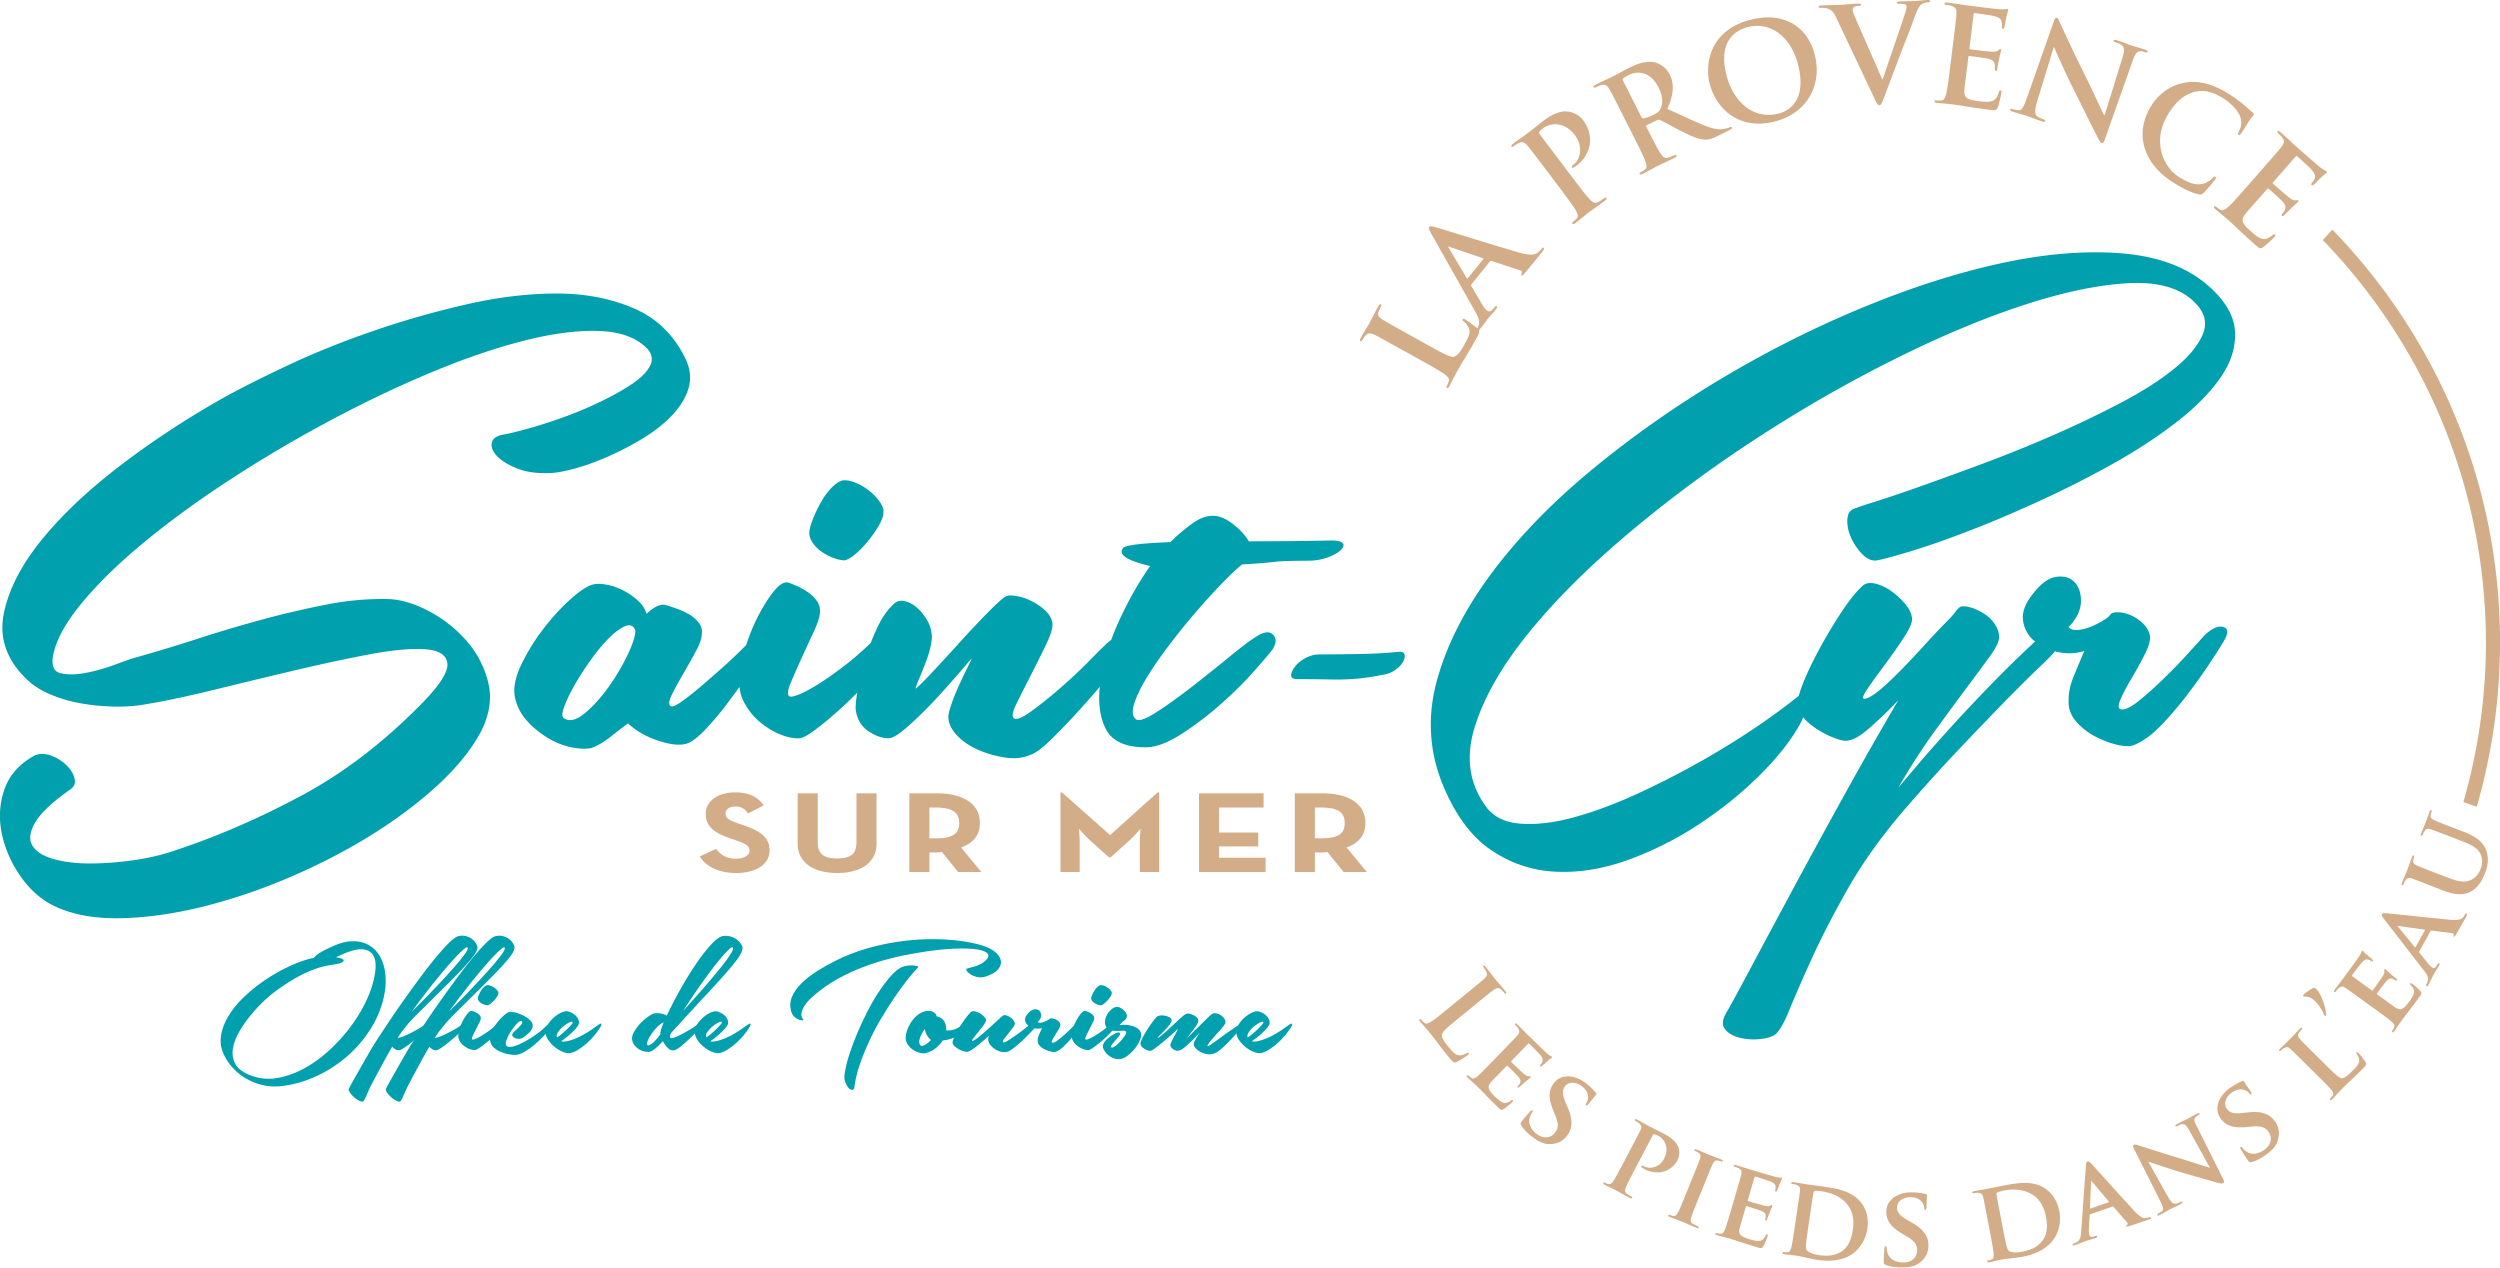 <svg xmlns="http://www.w3.org/2000/svg" xmlns:xlink="http://www.w3.org/1999/xlink" width="895" height="454" fill="none"><clipPath id="a"><path d="M0 0h895.01v453.75H0z"/></clipPath><g clip-path="url(#a)"><path fill="#00a0af" d="M196.69 169.348c1.96 0 4.82-.49 8.56-1.47 3.75-.98 7.76-2.4 12.04-4.27s8.47-4.03 12.57-6.49c4.1-2.45 7.62-5.21 10.57-8.25 2.94-3.05 4.95-6.29 6.02-9.73s.71-7.03-1.07-10.76c-4.11-8.45-10.26-14.45-18.46-17.99-8.21-3.54-17.43-5.31-27.69-5.31s-21.14 1.33-32.64 3.98-22.651 5.85-33.44 9.58c-10.79 3.74-20.78 7.77-29.96 12.09-9.19 4.33-16.63 8.06-22.34 11.2-13.02 7.28-25.37 15.33-37.05 24.18s-21.23 17.79-28.62 26.83c-7.4 9.04-11.99 17.89-13.78 26.54-1.78 8.65.8 16.42 7.76 23.3 2.32 2.36 5.22 4.27 8.7 5.75 3.48 1.47 7.13 2.56 10.97 3.24 3.83.69 7.76 1.08 11.77 1.18s7.71-.15 11.1-.74c7.13-1.18 15.51-2.95 25.14-5.31s19.22-4.67 28.76-6.93c9.54-2.25 18.5-4.17 26.88-5.75 8.38-1.57 15.02-2.16 19.93-1.77 4.9.4 7.49 2.12 7.76 5.16.27 3.05-2.9 7.92-9.5 14.6-13.38 13.56-27.42 24.33-42.14 32.29-14.71 7.96-29.65 14.5-44.81 19.61-4.99 1.77-10.26 3.04-15.78 3.83-5.53.78-10.79 1.18-15.78 1.18s-9.36-.55-13.11-1.62c-3.75-1.08-6.24-2.71-7.49-4.86-1.25-2.16-.89-4.92 1.07-8.26s6.16-7.27 12.57-11.8c1.43-.98 1.92-2.31 1.47-3.98s-1.43-3.24-2.94-4.72c-1.52-1.47-3.35-2.6-5.49-3.39-2.14-.78-4.11-.78-5.89 0-5.35 2.95-8.92 6.93-10.7 11.94-1.78 5.01-2.14 10.22-1.07 15.63s3.25 10.52 6.55 15.34c3.3 4.81 7.26 8.4 11.9 10.76 6.42 3.14 14.18 4.67 23.28 4.57 9.09-.1 18.77-1.38 29.02-3.83 10.25-2.46 20.64-5.9 31.17-10.32 10.52-4.42 20.42-9.49 29.69-15.19s17.43-11.79 24.48-18.28c7.04-6.49 12.26-12.97 15.65-19.46 3.03-6.09 3.83-11.94 2.41-17.54-1.43-5.6-4.06-10.57-7.89-14.89-3.84-4.32-8.29-7.81-13.38-10.47-5.08-2.65-9.76-4.07-14.04-4.27-7.31-.19-14.76.44-22.34 1.92-7.58 1.47-15.21 3.24-22.87 5.31-7.67 2.07-15.29 4.33-22.87 6.78-7.58 2.46-14.85 4.67-21.8 6.63-1.6.39-4.24 1.28-7.89 2.66-3.66 1.37-7.27 2.41-10.83 3.09-3.57.69-6.6.74-9.1.15s-3.39-2.75-2.68-6.49c1.07-5.5 4.55-11.79 10.43-18.87 5.89-7.08 13.38-14.35 22.47-21.82s19.3-14.89 30.63-22.26c11.32-7.37 23.05-14.3 35.18-20.79s24.17-12.24 36.12-17.25 23.1-8.85 33.44-11.5 19.44-3.83 27.29-3.54c7.84.3 13.64 2.51 17.39 6.64 1.6 1.97 1.78 4.03.54 6.19-1.25 2.17-3.44 4.28-6.56 6.34s-6.82 4.13-11.1 6.19-8.61 3.88-12.97 5.45c-4.37 1.58-8.47 2.9-12.3 3.98-3.84 1.08-6.82 1.82-8.96 2.21-2.68.4-4.19 1.38-4.55 2.95s.27 3.2 1.87 4.86c1.61 1.67 4.01 3.15 7.23 4.42 3.21 1.28 7.04 1.82 11.5 1.62zM293.93 197.36c1.34.98 2.81 1.77 4.41 2.36s2.94.88 4.01.88c1.07-.19 2.41-.98 4.01-2.36 1.61-1.37 3.12-2.95 4.55-4.72s2.68-3.58 3.75-5.45 1.6-3.39 1.6-4.57c.18-.98-.22-2.21-1.2-3.68s-2.27-2.85-3.88-4.13c-1.61-1.27-3.3-2.25-5.08-2.95-1.78-.69-3.3-.93-4.55-.74-1.25.39-2.54 1.28-3.88 2.65-1.34 1.38-2.54 3-3.61 4.87s-2.01 3.79-2.81 5.75c-.8 1.97-1.29 3.54-1.47 4.72-.18 1.38.13 2.7.94 3.98.8 1.28 1.87 2.41 3.21 3.39zM500.23 233.379c-3.57.4-7.89.64-12.97.74s-9.95.15-14.58.15c-1.96 0-3.75.44-5.35 1.33-1.61.88-2.86 1.92-3.75 3.09-.89 1.18-1.34 2.21-1.34 3.1s.71 1.33 2.14 1.33c3.03 0 7.4.05 13.11.15s11.41-.44 17.12-1.62c1.78-.19 3.39-.78 4.82-1.77 1.42-.98 2.41-2.01 2.94-3.09s.67-1.96.4-2.65-1.12-.93-2.54-.74zM796.05 224.49c-1.87-.59-4.15.4-6.82 2.95-1.25 1.38-3.21 3.54-5.89 6.49-2.67 2.95-5.53 5.9-8.56 8.85s-5.93 5.56-8.69 7.82c-2.77 2.26-4.86 3.39-6.29 3.39s-1.7-1.08-.8-3.24c.89-2.16 2.18-4.67 3.88-7.52 1.69-2.85 3.3-5.75 4.82-8.7 1.51-2.95 2.18-5.21 2.01-6.78-.36-1.77-1.21-3.29-2.54-4.57-1.34-1.27-2.81-2.26-4.42-2.95-1.6-.69-3.17-1.03-4.68-1.03s-2.45.39-2.81 1.18c-.54.59-1.47 1.28-2.81 2.06a29.66 29.66 0 0 1-4.28 2.06c-1.52.59-2.99.94-4.41 1.03-1.43.1-2.5-.25-3.21-1.03 2.85-2.95 4.32-5.94 4.42-8.99.09-3.05-.67-5.41-2.28-7.08-1.6-1.67-3.79-2.31-6.55-1.92-2.77.4-5.58 2.46-8.43 6.19-2.67 3.35-3.83 6.44-3.48 9.29.36 2.85 1.61 5.26 3.75 7.23.18.16.42.26.61.42-4.35 4.02-8.93 8.43-13.85 13.44-5.8 5.89-11.23 11.65-16.32 17.25-5.08 5.6-9.36 10.47-12.84 14.6s-5.48 6.48-6.02 7.08c4.46-7.67 8.87-14.5 13.24-20.49s8.2-11.21 11.51-15.63c3.3-4.42 6.02-8.11 8.16-11.06s3.21-5.21 3.21-6.78c0-1.37-.45-2.8-1.34-4.27-.89-1.48-2.05-2.7-3.48-3.68s-2.94-1.77-4.55-2.36-3.03-.78-4.28-.59c-.53.2-1.2.84-2.01 1.92-.8 1.08-1.92 2.31-3.34 3.69-2.32 2.36-4.82 5.02-7.49 7.96-2.68 2.95-5.31 5.75-7.89 8.41-2.59 2.65-4.99 4.97-7.22 6.93-2.23 1.97-4.06 3.24-5.49 3.83-1.96.79-2.14-.04-.53-2.51 1.6-2.46 3.7-5.4 6.29-8.85 2.58-3.44 5.04-6.93 7.35-10.47 2.32-3.54 3.21-5.99 2.68-7.37-.18-1.37-1.03-2.95-2.54-4.72-1.52-1.77-3.21-3.29-5.08-4.57s-3.75-2.11-5.62-2.51c-1.87-.39-3.34-.1-4.41.89-2.32 2.16-4.86 5.36-7.63 9.58-2.77 4.23-5.35 8.55-7.75 12.97-2.41 4.43-4.37 8.55-5.89 12.38-.67 1.69-1.14 3.12-1.48 4.37-3.61 2.92-7.91 6.13-12.96 9.64-6.51 4.52-13.56 8.94-21.13 13.27-7.58 4.32-15.43 8.36-23.54 12.09-8.12 3.74-15.78 6.59-23.01 8.55-7.22 1.97-13.69 2.71-19.4 2.21-5.71-.49-9.9-2.8-12.57-6.93-5.53-8.05-6.65-17.34-3.34-27.86 3.3-10.52 9.59-21.53 18.86-33.02 9.27-11.5 20.91-23.2 34.91-35.09s28.98-23.1 44.94-33.62c15.96-10.51 32.28-20 48.96-28.45 16.67-8.45 32.32-15.13 46.95-20.05 14.62-4.91 27.51-7.71 38.66-8.4 11.14-.69 19.3 1.62 24.47 6.93 3.57 3.54 4.5 7.33 2.81 11.35-1.7 4.03-5.08 8.11-10.16 12.24s-11.46 8.21-19.13 12.24-15.78 7.92-24.34 11.65c-8.56 3.74-17.08 7.18-25.55 10.32-8.47 3.15-16.05 5.9-22.74 8.26s-12.09 4.18-16.19 5.45c-4.1 1.28-5.98 1.92-5.62 1.92-2.14.4-3.3 1.67-3.48 3.83s.22 4.38 1.2 6.63c.98 2.26 2.32 4.27 4.01 6.04s3.43 2.56 5.22 2.36c2.14-.39 6.15-1.47 12.04-3.24s12.79-4.18 20.73-7.23c7.93-3.04 16.41-6.63 25.42-10.76 9-4.13 17.75-8.55 26.21-13.27 8.47-4.72 16.14-9.73 23.01-15.04 6.86-5.31 12.17-10.71 15.92-16.22 3.75-5.5 5.39-11.05 4.95-16.66-.45-5.6-3.79-11.06-10.03-16.36-7.67-6.49-18.02-10.22-31.03-11.21-13.02-.98-27.38.25-43.07 3.68-15.7 3.44-32.19 8.75-49.49 15.92-17.3 7.18-34.15 15.68-50.56 25.5-16.41 9.84-31.7 20.6-45.88 32.29-14.18 11.7-26.04 23.88-35.58 36.56s-16.15 25.41-19.8 38.18c-3.66 12.78-3.17 25.16 1.47 37.15 4.46 11.2 10.26 19.27 17.39 24.18s14.93 7.56 23.41 7.96c8.47.39 17.16-1.03 26.08-4.28 8.92-3.24 17.39-7.52 25.41-12.83 8.03-5.31 15.25-11.15 21.67-17.54s11.24-12.53 14.45-18.43c.4-.73.68-1.46 1.05-2.2.24.29.41.6.69.87 1.52 1.47 3.17 2.75 4.95 3.83s3.57 1.97 5.35 2.66 3.21 1.03 4.28 1.03c2.14 0 4.9-1.47 8.29-4.43 3.38-2.95 6.86-6.28 10.43-10.02-6.24 10.62-12.71 21.97-19.39 34.06-6.69 12.09-12.88 23.44-18.59 34.06s-10.65 19.85-14.85 27.72c-4.19 7.86-6.91 12.87-8.16 15.04-1.78 2.75-2.23 4.87-1.34 6.34.9 1.48 2.41 2.55 4.55 3.25 2.14.68 4.46.98 6.95.88 2.5-.1 4.55-.54 6.15-1.33 1.61-.79 3.44-3.69 5.49-8.7s4.77-11.26 8.16-18.72c3.39-7.47 7.67-15.77 12.84-24.92 5.17-9.14 11.77-18.43 19.8-27.87 6.77-7.86 13.33-15.13 19.66-21.82 6.33-6.68 11.95-12.53 16.85-17.54s8.96-9.04 12.17-12.09c3.14-2.98 5.07-4.96 5.82-5.96.22.06.38.16.6.21 3.39.79 6.69.69 9.9-.29-1.43 3.34-2.72 6.44-3.88 9.28-1.16 2.85-1.74 5.56-1.74 8.11-.18 2.95.71 5.56 2.68 7.82 1.96 2.26 4.28 4.08 6.96 5.46s5.31 2.36 7.89 2.95 4.59.59 6.02 0c3.21-1.37 6.42-3.73 9.63-7.07s6.24-6.88 9.09-10.62c2.85-3.73 5.39-7.27 7.63-10.61 2.23-3.34 3.88-5.9 4.95-7.67 2.31-3.54 2.54-5.6.67-6.19z"/><path fill="#00a0af" d="M448.69 228.618c-1.61.98-4.51 3.19-8.69 6.63-4.19 3.44-8.56 6.93-13.11 10.47s-8.79 6.59-12.71 9.14c-3.93 2.56-6.42 3.44-7.5 2.65-1.25-.98-1.47-2.8-.67-5.46.8-2.65 2.27-5.75 4.42-9.29 2.14-3.54 4.77-7.37 7.9-11.5 3.12-4.13 6.29-8.06 9.5-11.8 3.21-3.73 6.33-7.17 9.36-10.32 3.03-3.14 5.53-5.5 7.49-7.08 14.8-.78 8.38-1.23 24.07-1.33 9.37-.06 17.84-7.42 7.49-7.23-10.34.2-20.06.29-29.16.29-1.43-2.36-3.39-4.47-5.89-6.34s-4.82-2.8-6.96-2.8c-2.32 0-4.73.89-7.22 2.65-2.5 1.77-5.18 4.03-8.03 6.78-10.35.4-15.97 1.08-16.86 2.07-1.97 2.36 1.24 4.52 9.63 6.49-4.28 6.09-8.12 12.93-11.51 20.49-.91 2.02-1.71 4.01-2.43 5.96-.5.35-1.01.72-1.58 1.26-1.43 1.38-3.75 3.68-6.96 6.93-3.21 3.24-6.65 6.44-10.3 9.58-3.66 3.15-7 5.8-10.03 7.96-3.03 2.17-5 2.95-5.89 2.36s-.58-2.41.94-5.46c1.51-3.04 3.25-6.48 5.22-10.32 1.96-3.83 3.79-7.52 5.48-11.06s2.36-6.09 2.01-7.67c-.36-1.57-1.25-2.99-2.67-4.28a21.423 21.423 0 0 0-4.82-3.24c-1.79-.89-3.57-1.47-5.35-1.77s-3.03-.25-3.75.14c-.89.4-2.9 2.17-6.02 5.31a329.17 329.17 0 0 0-10.03 10.62c-3.57 3.94-6.95 7.62-10.16 11.06s-5.26 5.46-6.15 6.05c.18-.78.62-2.02 1.34-3.69.71-1.67 1.47-3.54 2.27-5.6s1.43-4.13 1.87-6.19c.44-2.07.49-3.78.13-5.16-.18-1.37-.8-2.9-1.87-4.57s-2.28-3.05-3.61-4.13c-1.34-1.08-2.77-1.77-4.28-2.06-1.52-.3-2.81.15-3.88 1.33-2.14 1.97-4.06 4.77-5.75 8.4-.81 1.74-1.55 3.5-2.24 5.28-2.96 2.86-5.96 5.49-9 7.84-3.3 2.56-6.33 4.72-9.1 6.48-2.77 1.77-5.18 3.1-7.22 3.98-2.05.88-3.34 1.13-3.88.74-.71-.59-.54-2.16.54-4.72 1.07-2.55 2.31-5.4 3.75-8.55 1.43-3.14 2.85-6.24 4.28-9.29 1.43-3.04 2.23-5.35 2.41-6.93.18-1.57-.09-2.95-.8-4.13s-1.65-2.21-2.81-3.09c-1.16-.89-2.45-1.67-3.88-2.36s-2.77-1.23-4.01-1.62c-1.43-.19-3.03.79-4.81 2.95-1.78 2.17-3.57 4.92-5.35 8.26-1.78 3.35-3.34 7.03-4.68 11.06-.02.05-.02.09-.04.14-2.55 2.57-5.11 5.05-7.71 7.38-3.3 2.95-6.29 5.56-8.96 7.82s-4.95 4.03-6.82 5.31-3.08 1.72-3.61 1.33c-.72-.59-.54-1.96.53-4.13 1.07-2.16 2.41-4.62 4.01-7.37s3.12-5.45 4.55-8.11c1.43-2.65 2.14-4.76 2.14-6.34.18-1.37-.18-2.65-1.07-3.83s-2.01-2.16-3.34-2.95c-1.34-.78-2.81-1.48-4.41-2.07-1.61-.59-3.12-1.08-4.55-1.47-1.78-.19-3.92.88-6.42 3.24-.54-1.77-1.56-3.34-3.08-4.72a25.06 25.06 0 0 0-5.08-3.54c-1.87-.98-3.75-1.67-5.62-2.06s-3.43-.49-4.68-.29c-1.97.2-4.68 1.82-8.16 4.86-3.48 3.05-6.82 6.63-10.03 10.76s-5.93 8.51-8.16 13.12c-2.23 4.62-2.99 8.6-2.27 11.94.71 3.15 2.14 5.9 4.28 8.26s4.59 4.38 7.36 6.05c2.76 1.67 5.57 2.8 8.43 3.39 2.85.59 5.26.69 7.22.3 2.14-.78 4.28-2.01 6.42-3.68s4.37-3.39 6.69-5.16c3.03 2.76 6.64 4.82 10.84 6.19 4.19 1.38 7.44 1.77 9.76 1.18 1.78-.39 4.01-1.96 6.69-4.72 2.68-2.75 5.35-5.9 8.03-9.44 1.59-2.1 3.08-4.15 4.61-6.22.24 1.95.77 3.79 1.67 5.49 1.51 2.85 3.48 5.26 5.89 7.23s4.9 3.44 7.49 4.42c2.59.99 4.86 1.38 6.82 1.18 1.43-.39 3.48-1.62 6.15-3.68s5.57-4.52 8.69-7.37c1.84-1.68 3.65-3.45 5.46-5.26-.49 2.92-.67 5.06-.52 6.3.54 3.34 2.05 5.85 4.55 7.52s4.9 2.51 7.22 2.51c1.43 0 3.79-1.47 7.09-4.42s6.6-6.19 9.9-9.73 7.53-8.35 12.71-14.45c0 .2-.49 1.28-1.47 3.24-.98 1.97-2.01 4.13-3.08 6.49s-2.01 4.72-2.81 7.07c-.8 2.36-1.12 3.94-.94 4.72.18 2.16 1.29 4.27 3.34 6.34 2.05 2.06 4.59 3.74 7.62 5.02s6.19 2.16 9.5 2.65c3.3.49 6.29.15 8.96-1.03 1.78-.59 4.28-2.45 7.49-5.6 3.21-3.14 6.55-6.64 10.03-10.47 2.61-2.87 4.98-5.6 7.24-8.25-.6 5.92.07 10.95 2.13 15.03 2.23 4.42 7 6.63 14.31 6.63 3.57 0 7.81-1.57 12.72-4.72 4.9-3.14 9.63-6.73 14.18-10.76 4.55-4.02 8.51-7.96 11.91-11.8 3.38-3.83 5.52-6.34 6.42-7.52 1.6-2.36 1.69-4.23.27-5.6-1.43-1.37-3.75-.88-6.96 1.47zm-224.05 5.9c-1.87 3.94-4.15 7.77-6.82 11.5-2.68 3.74-5.48 6.83-8.43 9.29-2.94 2.46-5.4 3.09-7.35 1.92-.9-.39-.94-1.72-.13-3.98.8-2.26 2.01-4.81 3.61-7.67 1.6-2.84 3.52-5.84 5.75-8.99 2.23-3.14 4.41-5.79 6.55-7.96 2.14-2.16 4.1-3.64 5.89-4.42 1.78-.78 3.03-.29 3.75 1.48 0 1.97-.94 4.92-2.81 8.84z"/><g fill="#d2ad88"><path d="m265.96 295.36-1.8-.62c-3.08-1.07-4.42-1.78-4.42-3.52 0-1.41 1.34-2.49 3.44-2.49s3.39.7 4.62 2.49l5.6-2.9c-2.36-3.36-5.65-4.64-10.22-4.64-6.42 0-10.53 3.31-10.53 7.66 0 4.72 3.44 6.96 8.63 8.74l1.8.62c3.29 1.16 5.24 1.87 5.24 3.85 0 1.66-1.9 2.86-4.88 2.86-3.54 0-5.54-1.49-7.09-3.52l-5.85 2.73c2.11 3.36 6.42 5.92 13.09 5.92s11.91-2.86 11.91-8.07c0-4.85-3.44-7-9.55-9.11zM306.61 301.652c0 4.1-2.16 5.67-6.88 5.67s-6.98-1.57-6.98-5.67v-17.64h-7.19v17.97c0 7.12 6.11 10.56 14.17 10.56s14.07-3.44 14.07-10.56v-17.97h-7.19zM350.8 294.652c0-6.87-5.85-10.64-15.61-10.64h-9.65v28.16h7.19v-7h2.46c.67 0 1.39-.04 2.05-.12l5.75 7.12h8.32l-7.24-8.78c4.31-1.57 6.73-4.35 6.73-8.74zm-15.82 5.47h-2.26v-11.02h2.26c5.75 0 8.42 1.57 8.42 5.55s-2.57 5.47-8.42 5.47zM397.42 298.959l-17.2-15.24h-.57v28.45h6.88v-10.56c0-1.91-.26-4.93-.26-4.93s2.11 2.48 3.75 3.97l6.94 6.25h.67l6.93-6.25c1.65-1.49 3.75-3.97 3.75-3.97s-.26 3.02-.26 4.93v10.56h6.94v-28.45h-.62zM436.44 303.022h14.02v-4.97h-14.02v-8.95h15.92v-5.09h-23.11v28.16h23.83v-5.1h-16.64zM488.81 294.652c0-6.87-5.85-10.64-15.61-10.64h-9.66v28.16h7.19v-7h2.47c.67 0 1.38-.04 2.05-.12l5.75 7.12h8.32l-7.24-8.78c4.32-1.57 6.73-4.35 6.73-8.74zm-15.82 5.47h-2.26v-11.02h2.26c5.75 0 8.42 1.57 8.42 5.55s-2.57 5.47-8.42 5.47zM517.08 133.941c1.12.83 1.92 1.56 1.62 2.48-.12.42-.32.97-.67 1.59-.28.5-.24.74-.04.85.3.17.58-.06.88-.6.46-.83.98-1.97 1.52-2.93.51-1.03 1.03-1.95 1.28-2.4.95-1.71 1.83-3.19 2.96-5.03 1.09-1.85 2.37-3.97 4.04-6.99.85-1.52 1.03-2.13.8-2.62 1.37-1.74 2.63-3.48 2.92-3.84.93-1.16 2.33-2.67 3.28-3.85.33-.41.43-.7.14-.94-.22-.18-.39-.13-.75.32l-.45.56c-.92 1.15-1.67 1.1-2.34.56-.45-.37-1.2-1.26-1.82-2.38l-3.71-6.28c-.16-.26-.18-.39-.02-.58l6.67-8.29c.15-.18.31-.24.56-.16l10.27 3.37c.6.17.73.7.59 1.02-.26.4-.3.61-.08.79.26.21.62-.24 1.19-.88 2.47-2.91 4.65-5.63 5.73-6.97 1.11-1.37 1.3-1.77 1.01-2-.26-.21-.45-.05-.69.24-.36.45-.85.97-1.4 1.45-.81.63-2.21 1.28-6.69 0-7.57-2.17-27.52-8.42-30.29-9.18-1.16-.31-1.67-.36-1.94-.02-.3.37-.07.92.65 2.23l15.84 28.12c1.26 2.24 1.95 3.96.8 5.85l-.07.11c-1.1-1.03-3.88-2.93-4.33-3.18-.5-.28-.73-.36-.89-.06-.19.34.01.55.38.8.75.53 1.63 1.68 1.9 2.48.55 1.67-.32 3.33-1.55 5.54-1.81 3.25-2.71 4.18-3.73 4.54-1.23.45-4.11-1.15-9.46-4.11l-7.35-4.09c-6.35-3.52-7.51-4.17-8.81-5-1.41-.89-1.94-1.62-1.52-2.86.2-.55.52-1.24.78-1.7.28-.5.34-.8.04-.96-.29-.17-.53.08-.86.66-.91 1.62-2.48 4.74-3.03 5.74-.63 1.13-2.21 3.69-3.3 5.65-.35.63-.42.97-.13 1.14.29.16.52-.04.78-.5.3-.54.62-1.02.88-1.3 1.06-1.22 1.91-1.18 3.38-.48 1.38.66 2.55 1.31 8.9 4.83l7.35 4.08c3.83 2.13 7.14 3.97 8.77 5.15zm8.01-34.36-6.4-10.78c-.11-.15-.24-.38-.15-.49s.31 0 .48.09l11.88 4.04c.14.05.23.18.07.37l-5.51 6.84c-.12.15-.26.09-.38-.06zM542.03 52.259c.53-.4 1.21-.85 1.57-1.01 1.46-.68 2.23-.3 3.28.94.99 1.17 1.8 2.23 6.18 8.02l5.06 6.71c2.65 3.51 4.93 6.52 5.94 8.25.68 1.22 1.13 2.21.47 2.93-.28.34-.69.76-1.25 1.19-.46.35-.53.58-.38.77.19.27.55.18 1.05-.19 1.53-1.15 3.84-3.08 4.71-3.75.99-.74 3.48-2.45 5.99-4.34.42-.32.64-.66.44-.93-.14-.19-.42-.16-.84.16-.57.43-1.46.99-2.06 1.31-1.25.71-2.12.04-3.04-.93-1.43-1.5-3.7-4.51-6.35-8.01l-11.52-15.24c-.32-.41-.38-.73-.24-.95.26-.37.8-.84 1.37-1.28.88-.66 2.61-1.61 4.94-1.39 3.57.3 5.61 2.76 6.57 4.02 2.94 3.89 1.78 8.54-.36 10.15-.8.6-.98.92-.75 1.22.2.27.5.1.72 0 .22-.11.64-.42.83-.57 5.41-4.09 6.49-10.89 2.41-16.3-1.53-2.02-3.89-2.93-5.33-3.09-1.05-.12-3.97-.42-8.73 3.18-1.75 1.31-3.88 3.1-5.44 4.28-1.07.81-3.55 2.51-5.57 4.04-.57.43-.78.71-.58.98s.49.17.91-.14zM571.41 31.2c.6-.3 1.34-.63 1.73-.71 1.56-.41 2.25.09 3.06 1.51.78 1.32 1.38 2.51 4.65 8.98l3.79 7.5c1.98 3.92 3.68 7.28 4.38 9.18.45 1.32.71 2.36-.06 2.96-.34.29-.8.63-1.44.95-.52.26-.62.47-.51.69.15.3.51.27 1.07 0 1.7-.86 4.32-2.34 5.13-2.75.64-.33 3.86-1.79 6.33-3.04.55-.28.79-.55.64-.85-.11-.21-.34-.25-.68-.08-.51.26-1.5.65-2.18.89-1.36.47-2.09-.34-2.84-1.5-1.12-1.69-2.82-5.06-4.82-9.01l-.3-.6c-.13-.25-.04-.4.17-.51l3.74-1.8c.3-.15.58-.23.92-.09.88.37 4.3 2.27 7.19 3.75 4.04 2.07 6.68 3.26 9 3.31 1.41.03 2.58-.29 4.97-1.5l4.05-2.04c.51-.26.77-.49.59-.84-.11-.21-.34-.25-.68-.08-.35.18-.75.33-1.26.47-.7.2-2.6.78-6.23-.48-3.85-1.37-8.7-3.68-14.91-6.54 2.53-5.67 2.39-9.23.8-12.38-1.45-2.85-4.25-4.17-5.85-4.37-3.09-.41-6.08.77-8.76 2.13-1.32.65-4.5 2.41-5.94 3.14-.9.45-3.64 1.68-5.9 2.82-.64.34-.9.58-.75.87.15.3.45.26.91.01zm9.71-3.13c.36-.35 1.11-.78 2.17-1.31 2.51-1.27 7.4-1.55 10.46 4.5 1.77 3.5 1.52 6.08.72 7.66-.48.94-.95 1.39-2.66 2.25-1.06.54-2.4 1.06-3.45 1.21-.37.02-.54-.11-.78-.57l-6.55-12.95c-.17-.35-.17-.55.08-.79zM635.5 43.46c11.73-3.07 16.93-13.37 14.16-23.95-2.77-10.57-11.68-15.4-23.19-12.39-13.86 3.63-16.41 15.21-14.34 23.11 2.14 8.18 10.1 16.71 23.37 13.23zm-9.79-33.77c7.57-1.98 15.22 2.87 17.93 13.22 3.5 13.35-3.58 16.88-6.81 17.73-8.87 2.32-16.18-3.91-18.7-13.52-3.01-11.5 2.27-16.04 7.58-17.44zM689.93 0c-1.43.08-3.66.34-4.47.39-.62.02-2.64-.01-5.01.11-.91.04-1.33.15-1.32.53.01.34.4.37.83.34.62-.03 1.33-.02 1.92.15.43.12.65.49.67.87.01.43-.14 1.16-.35 1.79-.98 3.2-6.4 18.86-8.18 24.2h-.19l-9.29-21.2c-.76-1.68-1.25-3-1.28-3.61-.02-.43.1-.77.42-1.03.37-.31 1.08-.39 1.85-.42.42-.02.71-.14.69-.47s-.55-.39-1.12-.37c-2.38.12-4.66.39-5.85.44-1.67.08-4.39.08-6.92.21-.71.03-1.23.1-1.21.48.01.29.17.42.59.4.38-.02 1.15-.06 1.87.09 1.74.39 2.58.88 3.8 3.44l13.48 28.5c1.02 2.19 1.34 2.85 1.96 2.81.67-.03.91-.81 2.01-3.63.93-2.44 2.9-7.74 5.6-14.85 2.28-5.99 3.43-8.63 5.06-13.21 1.13-3.12 1.81-3.96 2.4-4.42.83-.62 1.84-.67 2.31-.69.48-.02.76-.14.75-.46-.02-.34-.4-.41-1.02-.39zM715.22 38.41c.36-.92 1.13-4.09 1.26-5.18.06-.47.1-.85-.28-.9-.33-.04-.45.14-.61.65-.57 1.9-1.26 2.82-2.56 3.24-1.3.41-3.29.17-4.52.02-4.84-.59-5.51-1.4-5.2-4.68.12-1.38.7-5.73.9-7.34l.46-3.74c.03-.28.1-.47.35-.44 1.14.14 5.82.76 6.71.97 1.73.4 2.3 1.2 2.42 2.17.06.64 0 1.25-.02 1.74-.03.24.04.43.38.47.42.05.48-.47.53-.85.04-.33.41-2.21.58-3.15.48-2.39.77-3.13.8-3.41.03-.29-.1-.4-.29-.42-.24-.03-.45.19-.83.52-.49.42-1.22.47-2.36.43-1.1-.04-6.55-.71-7.59-.84-.28-.04-.31-.24-.27-.56l1.47-11.99c.04-.34.15-.46.39-.43.95.12 5.91.82 6.7 1.02 2.34.57 2.74 1.2 2.96 2.09.17.6.12 1.41.07 1.75-.04.42.02.67.35.71s.46-.23.53-.46c.17-.55.52-2.63.63-3.1.41-2.17.72-2.7.76-3.04.03-.24 0-.43-.23-.46s-.54.08-.78.09c-.39.05-1.16.05-2.07.04-.9-.07-10.33-1.22-11.85-1.41-.66-.08-1.74-.27-2.97-.46-1.18-.14-2.55-.36-3.83-.52-.71-.08-1.05-.03-1.1.3-.04.33.24.46.76.52.66.08 1.46.23 1.83.37 1.53.52 1.81 1.33 1.7 2.95-.09 1.53-.26 2.85-1.14 10.06l-1.03 8.33c-.53 4.36-1 8.1-1.48 10.06-.36 1.35-.73 2.36-1.7 2.44-.44.04-1.02.07-1.73-.02-.57-.07-.78.05-.8.29-.04.33.27.51.88.59.95.11 2.2.17 3.29.31 1.15.09 2.18.22 2.71.29 1.42.17 2.88.4 4.9.75 2.04.3 4.63.72 8.18 1.15 1.8.22 2.23.28 2.71-.92zM720.49 39.92c2.35.78 4.52 1.37 4.93 1.5.86.3 2.63 1.03 5.57 2.01.63.22 1.07.26 1.18-.1.09-.27-.14-.45-.65-.62-.72-.24-1.56-.57-2.25-1.11-.79-.62-.99-1.98.1-5.55l5.86-19.17.14.05c.52 1.14 3.65 8.47 6.96 15.01 3.14 6.23 6.95 14.1 8.89 17.76.33.67.71 1.34 1.21 1.51.41.14.72-.21 1.06-1.2l10.05-28.38c.89-2.52 1.57-3.35 2.96-3.28.59.04.95.16 1.41.32.54.18.86.13.95-.14.12-.36-.32-.56-.91-.75-2.22-.74-3.98-1.18-4.48-1.35-.95-.32-3.08-1.17-5.43-1.96-.68-.23-1.19-.35-1.31 0-.09.28.04.47.59.65.63.21 1.72.57 2.31 1.08.93.81 1.05 1.81.17 4.58l-6.34 20.47-.23-.07c-.53-.99-4.45-9.55-6.51-13.65-4.41-8.77-8.82-18.44-9.17-19.21-.49-1.08-.71-1.8-1.2-1.96-.45-.15-.79.44-1.1 1.34l-9.36 26.65c-1.37 3.92-1.99 5.17-3.28 5.14-.7-.03-1.53-.26-2.12-.45-.45-.15-.75-.15-.84.12-.14.4.25.59.84.78zM767.86 53.202c1.79 5.47 5.76 9.53 11.37 12.88 2.62 1.58 5.9 3.16 7.93 3.49.87.13 1.16.02 1.78-.55 1.24-1.15 3.88-4.42 4.17-4.91.19-.33.29-.66 0-.83-.33-.2-.5-.08-1.02.5-.6.64-1.85 1.51-3.02 1.87-2.76.9-5.22-.02-8.87-2.21-5.49-3.29-10-12.57-4.16-22.31 2.38-3.98 5.49-7.4 10.13-8.35 2.78-.55 5.66-.06 9.22 2.08 3.77 2.26 6.3 5.28 6.79 7.52.39 1.68.06 3.43-.66 4.72-.34.58-.46.95-.13 1.15.37.22.64-.05 1.06-.65.57-.77 1.89-3.05 2.77-4.35.95-1.39 1.36-1.8 1.56-2.13.15-.25.1-.55-.32-.86-1.15-.86-2.24-2.01-3.67-3.16-1.74-1.37-3.15-2.45-5.7-3.97-6.1-3.65-10.97-4.35-15.54-3.42-6.1 1.24-9.85 5.56-11.52 8.34-2.38 3.98-4.07 9.2-2.17 15.13zM810.15 60.26l-5.54 6.31c-2.9 3.3-5.39 6.14-6.9 7.48-1.06.92-1.93 1.55-2.77 1.06a7.75 7.75 0 0 1-1.42-.99c-.43-.38-.67-.39-.82-.22-.22.25-.06.58.4.99.72.63 1.71 1.38 2.54 2.11.89.72 1.68 1.41 2.07 1.76 1.08.94 2.16 1.95 3.64 3.38 1.51 1.39 3.42 3.2 6.11 5.56 1.36 1.2 1.69 1.48 2.76.77.8-.56 3.24-2.74 3.96-3.57.32-.36.57-.64.28-.9-.25-.22-.45-.14-.87.19-1.55 1.25-2.64 1.62-3.94 1.24-1.31-.39-2.82-1.72-3.76-2.54-3.65-3.21-3.76-4.26-1.66-6.79.88-1.08 3.82-4.34 4.89-5.56l2.49-2.83c.2-.22.36-.33.54-.18.85.76 4.38 3.92 4.99 4.59 1.21 1.31 1.24 2.29.79 3.16-.3.56-.72 1.03-.99 1.42-.16.18-.22.39.03.6.32.29.67-.11.92-.39.22-.26 1.59-1.59 2.26-2.28 1.75-1.7 2.39-2.15 2.59-2.36s.14-.38 0-.51c-.18-.16-.48-.1-.98-.04-.64.08-1.27-.29-2.2-.97-.89-.66-5.02-4.28-5.81-4.97-.21-.19-.13-.37.1-.62l7.97-9.08c.22-.25.39-.3.57-.14.72.63 4.42 4.01 4.97 4.62 1.61 1.79 1.58 2.54 1.27 3.41-.2.59-.7 1.22-.92 1.48-.29.32-.37.56-.11.78.25.22.51.07.7-.08.45-.37 1.91-1.88 2.26-2.22 1.56-1.55 2.12-1.82 2.34-2.07.16-.18.25-.36.07-.51s-.49-.24-.7-.36c-.35-.18-.98-.62-1.73-1.14-.71-.56-7.85-6.83-9-7.85-.5-.43-1.29-1.2-2.2-2.05-.9-.79-1.91-1.74-2.87-2.59-.54-.47-.85-.63-1.08-.38-.22.25-.06.51.33.86.5.44 1.08 1.02 1.3 1.34.96 1.29.74 2.12-.26 3.4-.94 1.21-1.82 2.22-6.62 7.67zM525.76 377.031c-.2-.25-.44-.15-.75.04-.65.42-1.83.77-2.54.72-1.49-.09-2.51-1.29-3.87-2.95-1.99-2.44-2.43-3.44-2.4-4.35.03-1.12 2.19-2.88 6.2-6.15l5.52-4.5c4.75-3.89 5.63-4.61 6.68-5.36 1.15-.83 1.88-1.02 2.73-.3.37.32.81.79 1.09 1.14.31.38.53.51.74.34.22-.18.1-.45-.26-.89-1-1.23-2.95-3.44-3.57-4.19-.69-.84-2.2-2.89-3.41-4.36-.39-.47-.62-.63-.84-.46-.22.18-.13.42.15.76.34.41.61.81.76 1.11.62 1.21.33 1.88-.69 2.81-.95.88-1.82 1.59-6.59 5.48l-5.5 4.5c-2.88 2.35-5.36 4.37-6.8 5.29-1.01.62-1.83 1.02-2.46.5-.3-.23-.66-.56-1.04-1.03-.31-.38-.51-.42-.66-.3-.22.18-.14.47.2.88.51.63 1.24 1.39 1.83 2.11.65.73 1.2 1.42 1.49 1.76 1.05 1.29 1.94 2.44 3.03 3.9 1.12 1.44 2.38 3.12 4.23 5.37 1.33 1.62 1.61 1.66 2.44 1.28 1.12-.49 3.64-2.19 3.99-2.47.38-.31.51-.46.33-.69zM547.86 385.812c.14-.15.16-.35.05-.46-.12-.11-.35-.05-.72-.07-.48.03-.92-.27-1.59-.8-.64-.5-3.95-3.71-4.54-4.28-.15-.14-.06-.28.08-.43l5.9-6.11c.14-.15.29-.18.39-.06.53.51 3.53 3.52 3.91 4 1.17 1.36 1.04 1.91.81 2.54-.13.43-.53.89-.7 1.07-.2.2-.28.35-.1.51.2.2.54-.03.69-.12.34-.23 1.43-1.26 1.71-1.49 1.16-1.08 1.58-1.23 1.76-1.4.1-.11.19-.26.05-.4-.12-.11-.35-.17-.52-.28-.24-.17-.73-.47-1.22-.9-.52-.45-6.17-5.97-6.98-6.75-.73-.71-2.31-2.34-3.64-3.63-.38-.37-.64-.51-.81-.33-.16.17-.08.43.19.68.38.37.78.82.93 1.08.59 1.02.57 1.51-.19 2.41-.73.81-1.4 1.51-5.04 5.27l-4.22 4.36c-2.19 2.27-4.08 4.22-5.21 5.15-.79.64-1.39.97-2.03.58-.29-.16-.6-.41-.98-.78-.33-.31-.56-.25-.67-.13-.17.17-.08.42.24.74.53.5 1.19 1.1 1.84 1.66.61.59 1.19 1.09 1.48 1.38.76.73 1.69 1.69 2.91 2.93 1.19 1.27 2.72 2.79 4.63 4.65.96.93 1.2 1.16 1.99.68.62-.35 2.46-1.85 3-2.39.25-.27.53-.61.33-.81-.17-.17-.35-.11-.66.1-1.16.84-1.95 1.09-2.87.76-.95-.36-2.05-1.37-2.73-2.01-2.62-2.54-3.04-3.67-1.46-5.42.67-.76 2.73-2.82 3.54-3.66l1.92-1.98c.14-.14.28-.23.39-.12.65.62 3.5 3.49 3.9 4 .88 1.02.83 1.7.5 2.34-.25.38-.56.69-.78.99-.11.11-.14.26.03.42.23.23.6-.09.79-.3.17-.18 1.19-1.11 1.73-1.55 1.35-1.12 1.8-1.47 1.95-1.61zM567.66 387.719c-3.91-3.01-8.77-3.34-11.33 0-1.86 2.4-2.18 5.06-.35 9.59l.9 2.21c1.36 3.4.74 4.81-.18 5.99-1.48 1.92-4.14 2.33-6.57.45-1.76-1.36-3.36-3.66-2.41-6.15.21-.61.56-1.25.83-1.6.15-.2.32-.47.06-.67-.23-.17-.57.02-.89.43-.38.42-1.82 2.02-2.95 3.5-.47.61-.48.81-.17 1.35.79 1.48 2.4 2.98 4.03 4.23 1.51 1.17 3.49 2.43 5.57 2.51 3.16.13 5.19-.91 6.75-2.92 1.9-2.47 2.35-5.44.21-10.35l-.66-1.53c-1.44-3.36-1.15-4.67-.21-5.88 1.43-1.86 4.07-1.51 6.09.04 1.83 1.41 2.12 2.87 2.15 3.7.06 1.18-.45 2.11-.65 2.36-.25.32-.27.55-.08.7.23.17.57-.01 1.02-.6 1.65-2.14 2.34-2.83 2.61-3.19.15-.19.1-.39-.11-.65-.58-.76-1.83-2.12-3.65-3.53zM600.55 415.3c.86-1.65.68-3.48.34-4.49-.28-.69-1.03-2.73-4.97-4.8-1.43-.77-3.98-2.02-5.28-2.69-.89-.48-2.86-1.6-4.51-2.47-.46-.22-.75-.28-.85-.06-.12.21.04.43.36.61.47.24.99.56 1.2.76.85.82.97 1.29.49 2.36-.46.99-.92 1.85-3.35 6.47l-2.82 5.37c-1.47 2.79-2.73 5.19-3.54 6.41-.58.84-1.06 1.32-1.78 1.13-.33-.07-.71-.23-1.17-.47-.39-.21-.59-.08-.67.06-.11.22.04.43.44.64 1.25.66 3.32 1.6 4.04 1.98.82.43 2.98 1.7 5.09 2.82.33.16.64.19.75-.02.07-.14.03-.4-.33-.59-.47-.24-1.13-.63-1.56-.95-.86-.63-.74-1.3-.39-2.21.55-1.4 1.81-3.8 3.28-6.61l6.33-12.07c.17-.33.34-.46.55-.44.34.04.97.33 1.44.57.71.38 1.93 1.2 2.55 2.8.96 2.43.02 4.49-.5 5.5-1.64 3.12-5.07 3.64-6.83 2.73-.69-.36-1.11-.4-1.24-.15-.11.22.04.43.23.53.12.11.77.45.91.52 4.48 2.36 9.54 1.08 11.79-3.22zM616.08 415.769c.34.14.55.14.68-.16.07-.18-.16-.37-.57-.53-1.27-.51-3.44-1.3-4.27-1.64-.94-.38-3.15-1.36-4.39-1.86-.53-.21-.82-.25-.89-.05-.12.3.04.45.38.59.41.17.81.37 1.14.63.62.51.8 1.03.44 2.14-.37 1.03-.74 1.93-2.69 6.77l-2.28 5.61c-1.24 3.08-2.28 5.63-2.96 6.88-.49.89-.86 1.27-1.59 1.15-.33-.04-.72-.16-1.21-.36-.41-.17-.6-.03-.66.12-.09.23.08.43.5.6 1.31.53 3.61 1.33 4.36 1.64.89.36 3.1 1.38 5.27 2.26.38.15.69.15.78-.08.06-.15 0-.4-.39-.55-.49-.2-1.22-.54-1.65-.79-.91-.54-.94-1.13-.7-2.03.39-1.42 1.42-3.96 2.68-7.04l2.28-5.62c1.95-4.84 2.32-5.74 2.8-6.72.53-1.1.98-1.44 1.94-1.23.4.08.68.15 1.03.29zM637.22 421.59c-.29-.04-.86-.09-1.49-.23-.67-.15-8.22-2.4-9.31-2.72-.98-.29-3.12-1-4.91-1.52-.5-.14-.79-.15-.86.08s.13.42.48.52c.5.15 1.07.36 1.32.51 1 .63 1.21 1.07.96 2.22-.28 1.06-.55 1.99-2.01 7l-1.7 5.82c-.88 3.03-1.64 5.63-2.21 6.98-.4.94-.78 1.5-1.52 1.45-.33 0-.74-.08-1.24-.23-.43-.13-.6.03-.65.19-.07.24.13.41.56.55.69.2 1.56.41 2.38.61.81.24 1.56.41 1.95.53 1.02.29 2.28.71 3.94 1.23 1.65.57 3.69 1.21 6.25 1.96 1.28.38 1.59.46 2.07-.32.39-.6 1.32-2.77 1.53-3.51.11-.35.19-.79-.08-.87-.23-.06-.36.06-.53.39-.63 1.28-1.22 1.87-2.19 2.01-1 .12-2.46-.25-3.34-.51-3.5-1.03-4.4-1.84-3.82-4.11.24-.98 1.1-3.76 1.43-4.89l.77-2.64c.06-.19.14-.34.3-.29.86.25 4.72 1.46 5.31 1.72 1.24.49 1.52 1.12 1.53 1.84-.05.45-.17.88-.24 1.24-.05.16 0 .29.23.36.32.1.48-.36.57-.64.06-.23.52-1.53.8-2.16.68-1.61.92-2.13.98-2.33s-.02-.39-.17-.43c-.17-.05-.34.12-.67.27-.41.26-.94.19-1.78.02-.8-.14-5.22-1.44-6-1.67-.2-.05-.19-.23-.13-.41l2.38-8.15c.06-.19.17-.29.33-.24.7.2 4.75 1.47 5.31 1.72 1.66.66 1.8 1.2 1.9 1.87.08.44-.05 1.03-.12 1.27-.08.27-.08.43.15.51.27.07.46-.29.54-.43.2-.37.7-1.78.83-2.12.52-1.49.83-1.82.91-2.05.04-.15.05-.32-.15-.38-.16-.05-.39.01-.59 0zM652.89 424.811c-2.12-.32-4.66-.61-5.74-.77-1-.15-3.23-.55-5.06-.82-.53-.08-.82-.04-.85.2s.19.39.54.44c.52.07 1.12.2 1.38.33 1.08.49 1.34.89 1.25 2.07-.12 1.08-.27 2.04-1.03 7.2l-.89 6c-.46 3.12-.86 5.8-1.23 7.22-.27.98-.55 1.59-1.3 1.64-.33.03-.74.02-1.25-.06-.44-.06-.59.12-.62.28-.03.24.19.39.63.46.72.11 1.61.2 2.46.28.83.12 1.6.19 2 .26.88.13 2.14.4 3.52.72 1.39.29 2.89.63 4.18.82 6.49.95 10.56-.89 12.39-2.26 2.29-1.66 4.61-4.63 5.24-8.91.6-4.04-.54-7.11-2.04-9.13-3.26-4.45-9.18-5.32-13.59-5.97zm10.45 15.32c-.51 3.52-1.69 6.45-4.25 8-2.38 1.45-4.83 1.66-8.03 1.18-2.75-.4-4.05-1.33-4.4-2.04-.23-.4-.13-1.61-.04-2.46.06-.69.4-3.29.94-6.9l.63-4.28c.39-2.69.81-5.48 1.02-6.64.06-.4.21-.54.54-.61.31-.12 1.48-.03 2.2.08 2.75.4 6.55 1.33 9.36 4.69 1.36 1.59 2.67 4.65 2.02 8.96zM684.31 437.61l-1.45-.82c-3.17-1.81-3.72-3.03-3.71-4.56.02-2.34 2.34-3.66 4.88-3.63 2.31.02 3.44 1 3.95 1.65.77.89.92 1.95.92 2.27 0 .41.11.61.36.61.28 0 .44-.36.45-1.09.02-2.71.15-3.68.16-4.12 0-.24-.16-.37-.48-.44-.93-.25-2.74-.6-5.05-.62-4.94-.04-8.99 2.63-9.03 6.83-.03 3.03 1.32 5.35 5.5 7.85l2.05 1.23c3.13 1.89 3.49 3.39 3.48 4.88-.03 2.43-1.91 4.34-4.98 4.32-2.22-.02-4.88-.89-5.63-3.45-.2-.61-.31-1.34-.31-1.78 0-.25-.03-.57-.36-.58-.29 0-.44.37-.45.89-.04.57-.23 2.71-.24 4.57 0 .77.11.93.67 1.17 1.53.71 3.71.92 5.77.95 1.91.01 4.26-.16 5.96-1.36 2.6-1.79 3.58-3.85 3.61-6.39.02-3.12-1.41-5.75-6.07-8.38zM732.3 425.558c-4.54-3.12-10.43-1.999-14.79-1.169-2.1.39-4.59.949-5.67 1.159-.99.18-3.23.53-5.06.88-.51.11-.78.24-.74.48.05.24.32.31.67.24.51-.09 1.13-.169 1.41-.139 1.17.1 1.56.399 1.86 1.539.24 1.06.42 2.02 1.4 7.14l1.14 5.96c.59 3.1 1.1 5.75 1.2 7.22.08 1.02 0 1.69-.69 1.98-.3.14-.69.26-1.2.36-.43.08-.52.301-.48.461.04.24.31.309.74.229.71-.13 1.58-.34 2.41-.54.83-.16 1.58-.349 1.97-.409.87-.17 2.16-.341 3.57-.481 1.4-.18 2.93-.35 4.21-.59 6.44-1.23 9.68-4.309 10.96-6.209 1.62-2.32 2.82-5.881 2.01-10.131-.76-4.01-2.84-6.54-4.93-7.95zm-1.27 18.81c-1.77 2.15-4 3.15-7.18 3.76-2.74.52-4.28.07-4.83-.48-.35-.3-.65-1.48-.86-2.31-.16-.67-.69-3.24-1.37-6.82l-.81-4.25c-.51-2.66-1.04-5.449-1.21-6.599-.08-.4 0-.581.31-.761.25-.21 1.38-.509 2.1-.649 2.73-.52 6.62-.891 10.38 1.359 1.81 1.05 4.05 3.511 4.86 7.801.67 3.5.53 6.639-1.38 8.949zM769.51 435.749c-.38.13-.77.23-1.3.32-.65.1-1.75.01-4.07-2.48-3.85-4.19-14.09-15.54-15.51-17.05-.59-.61-.85-.86-1.35-.69-.35.12-.47.6-.54 1.65l-1.69 23.5c-.12 1.88-.36 3.07-1.8 3.83-.31.1-.68.28-.99.38-.27.09-.33.29-.26.47.09.27.31.28.73.13 1.76-.61 3.51-1.34 3.86-1.47 1.07-.37 2.67-.79 3.78-1.18.35-.12.5-.26.41-.53-.06-.19-.2-.32-.61-.17l-.49.17c-1.04.36-1.46.12-1.66-.45-.14-.39-.27-1.24-.2-2.16l.29-4.98c0-.22.04-.27.23-.34l7.91-2.74c.16-.05.28-.05.42.11l4.87 5.63c.29.33.16.71-.05.83-.34.16-.38.3-.31.49.08.22.46.09 1.09-.08 2.85-.91 5.3-1.75 6.49-2.17 1.25-.43 1.42-.58 1.33-.84-.08-.23-.28-.3-.58-.19zm-14.61-5.34-6.49 2.26c-.12.04-.23 0-.21-.19l.4-9.34c0-.13-.03-.33.09-.38.07-.02.18.15.26.26l6.03 7.15c.08.1.07.19-.09.24zM786.29 402.928c-.87-1.74-.89-2.4-.16-3.11.34-.31.58-.44.91-.61.36-.18.46-.42.37-.6-.13-.25-.43-.14-.87.08-1.54.79-2.69 1.48-3.04 1.67-.68.35-2.4 1.16-4.05 2.02-.46.27-.77.47-.64.72.1.18.29.26.67.05.43-.22 1.18-.62 1.75-.68.9-.1 1.46.28 2.48 2.12l7.4 13.37-.14.07c-.69-.18-7.13-2.29-10.39-3.28-6.92-2.08-14.18-4.45-14.78-4.64-.82-.26-1.49-.5-1.89-.29-.32.17-.31.71 0 1.32l9.16 18.21c1.34 2.67 1.67 3.54.96 4.19-.38.34-.93.67-1.36.89-.28.15-.41.4-.33.58.15.29.45.18.88-.05 1.61-.84 3.07-1.74 3.35-1.89.57-.3 2.1-.96 4.15-2.03.42-.22.67-.45.54-.7-.09-.18-.35-.23-.7-.04-.5.27-1.14.55-1.77.65-.72.1-1.49-.41-2.79-2.73l-6.86-12.24.11-.05c.9.22 6.15 2.17 11.31 3.66 4.97 1.46 10.87 3.16 13.79 3.96.49.15 1.09.25 1.63-.03.25-.13.36-.55 0-1.23l-9.68-19.39zM804.58 398.251l-1.66.19c-3.63.41-4.8-.24-5.7-1.5-1.37-1.91-.27-4.33 1.81-5.82 1.88-1.34 3.37-1.21 4.17-.99 1.15.28 1.89 1.04 2.07 1.3.24.33.45.43.65.28.23-.16.15-.55-.28-1.15-1.58-2.2-2.04-3.06-2.3-3.43-.15-.2-.35-.2-.65-.08-.91.35-2.58 1.14-4.44 2.49-4.02 2.87-5.73 7.43-3.28 10.85 1.77 2.47 4.23 3.54 9.08 3.11l2.39-.22c3.64-.32 4.82.68 5.69 1.91 1.41 1.97 1.04 4.64-1.47 6.43-1.81 1.29-4.48 2.16-6.59.53-.51-.38-1.04-.89-1.3-1.26-.14-.19-.37-.43-.62-.25-.23.17-.15.56.16.99.3.48 1.41 2.32 2.5 3.84.44.62.64.68 1.24.55 1.65-.34 3.54-1.45 5.21-2.65 1.55-1.11 3.34-2.64 4.02-4.61 1.05-2.99.63-5.23-.85-7.31-1.82-2.53-4.53-3.83-9.85-3.19zM844.45 377.09c-.29-.29-.59-.49-.77-.32-.2.2-.11.4.09.66.4.51.84 1.46.84 2.08.04 1.29-.9 2.29-2.23 3.65-1.94 1.95-3.05 2.79-3.85 2.85-1.01.09-2.56-1.44-5.69-4.54l-4.31-4.27c-3.71-3.67-4.39-4.35-5.11-5.18-.81-.91-.96-1.45-.39-2.26.23-.35.59-.78.88-1.06.32-.32.37-.55.2-.72-.18-.17-.4-.06-.77.32-.97.99-2.96 3.12-3.55 3.72-.68.69-2.33 2.25-3.51 3.43-.37.36-.47.59-.31.76.17.16.4.1.69-.18.31-.32.65-.61.91-.75 1.03-.58 1.51-.55 2.4.22.81.74 1.49 1.42 5.2 5.09l4.31 4.27c2.25 2.22 4.17 4.12 5.08 5.26.64.79.96 1.4.56 2.03-.17.28-.42.6-.8.97-.31.32-.26.55-.14.66.18.17.43.08.74-.24.51-.51 1.11-1.17 1.68-1.81.6-.6 1.12-1.17 1.39-1.46 1.03-1.04 2.11-2.07 3.39-3.31 1.31-1.21 2.78-2.65 4.58-4.46 1.31-1.33 1.3-1.55.93-2.26-.52-.91-2.15-2.88-2.45-3.16zM827.4 354.072c-.68.43-2.23 1.44-2.75 2.05-.13.14-.14.46-.05.54.16.13.29.18.85.14.51-.03 1.74.22 2.75 1.08 1.91 1.63 3.16 3.82 3.77 5.29.14.33.2.44.27.5.12.1.26.06.34-.02.16-.19.21-.36.18-.71-.24-2.59-1.82-7.4-3.69-8.99-.46-.39-.78-.45-1.66.13zM863.7 352.289c-.3-.21-.68-.44-.85-.21-.14.2-.06.36.19.64 1 1.02 1.36 1.78 1.17 2.73-.22.99-1.06 2.23-1.61 2.98-2.13 2.95-3.2 3.52-5.14 2.21-.84-.56-3.18-2.3-4.13-2.98l-2.22-1.61c-.17-.13-.28-.25-.18-.39.52-.72 2.95-3.94 3.41-4.42.88-1.01 1.56-1.06 2.23-.82.41.19.77.45 1.1.64.13.09.28.1.41-.1.19-.26-.18-.58-.4-.74-.2-.15-1.26-1.02-1.78-1.49-1.29-1.18-1.7-1.58-1.86-1.7-.17-.12-.37-.11-.46.01-.1.13 0 .35.03.72.1.48-.14.95-.57 1.68-.4.7-3.11 4.44-3.58 5.09-.12.16-.28.1-.43-.02l-6.88-4.98c-.16-.12-.21-.26-.12-.39.43-.6 2.98-3.98 3.41-4.43 1.17-1.34 1.73-1.29 2.39-1.16.44.07.96.39 1.16.54.24.17.39.23.53.03.16-.23-.12-.53-.23-.66-.29-.3-1.45-1.24-1.72-1.49-1.22-.99-1.44-1.39-1.63-1.53-.14-.1-.3-.16-.4 0-.1.13-.12.37-.21.56-.13.25-.37.78-.71 1.32-.38.59-5.03 6.95-5.69 7.86-.59.82-1.98 2.6-3.08 4.11-.31.43-.4.7-.21.84.2.14.43.02.65-.27.31-.42.69-.9.93-1.08.92-.73 1.4-.78 2.4-.15.91.61 1.7 1.17 5.92 4.23l4.91 3.55c2.56 1.85 4.75 3.44 5.84 4.43.74.69 1.15 1.23.85 1.92-.12.31-.33.67-.64 1.09-.26.37-.16.58-.03.67.2.14.43.01.69-.35.43-.59.92-1.33 1.38-2.04.5-.69.92-1.34 1.16-1.67.62-.85 1.43-1.9 2.48-3.29 1.1-1.36 2.38-3.07 3.95-5.23.78-1.08.97-1.34.39-2.06-.43-.57-2.16-2.17-2.78-2.62zM882.531 327.301c-.19.35-.42.69-.75 1.11-.41.51-1.29 1.17-4.69.87-5.65-.55-20.831-2.18-22.911-2.35-.84-.05-1.2-.07-1.46.39-.17.32.04.77.69 1.58l14.4 18.62c1.17 1.48 1.801 2.51 1.221 4.04-.16.28-.321.66-.471.94-.14.25-.06.42.12.53.25.13.42 0 .64-.39.89-1.63 1.71-3.35 1.89-3.67.55-.99 1.46-2.38 2.02-3.41.18-.31.21-.53-.04-.67-.18-.09-.37-.1-.57.29l-.26.46c-.53.95-1.01 1.06-1.53.77-.36-.2-1.02-.75-1.59-1.48l-3.1-3.89c-.14-.17-.16-.23-.06-.4l4.06-7.31c.08-.14.181-.23.391-.2l7.379.95c.43.05.6.42.52.66-.15.34-.079.46.101.56.21.11.4-.24.75-.78 1.52-2.58 2.769-4.84 3.389-5.94.64-1.16.671-1.38.421-1.52-.21-.11-.391-.03-.551.25zm-17.75 11.78c-.06.1-.171.13-.281-.01l-5.93-7.22c-.08-.1-.24-.23-.18-.34.04-.07.23 0 .37.01l9.25 1.3c.13.02.18.1.1.24l-3.329 6.01zM881.66 297.662l-3.44-1.33c-4.87-1.88-5.76-2.27-6.76-2.7-1.1-.51-1.46-.91-1.26-1.88.08-.44.12-.65.27-1.03s.11-.61-.12-.7c-.23-.08-.39.11-.56.57-.5 1.27-1.28 3.53-1.43 3.9 0 .03-.95 2.24-1.61 3.93-.17.45-.18.71.04.79.24.09.41-.05.55-.43.16-.38.41-.93.58-1.17.71-.94 1.17-1.07 2.28-.72 1.03.36 1.95.67 6.81 2.55l4.04 1.56c3.28 1.27 6.04 2.42 7.06 4.94.77 1.81.52 3.67-.03 5.1-.43 1.13-1.16 2.67-2.9 3.69-1.91 1.13-4.06 1.33-8.74-.48l-4.48-1.73c-4.88-1.89-5.78-2.24-6.76-2.7-1.11-.52-1.45-.96-1.26-1.88.08-.44.12-.65.27-1.03.13-.34.09-.57-.14-.66s-.39.11-.58.6c-.46 1.2-1.24 3.46-1.57 4.28-.38.98-1.31 3.18-2 4.95-.19.49-.2.76.03.84.23.09.41-.06.55-.44.18-.45.43-1 .61-1.23.71-.94 1.13-1.13 2.29-.77 1.05.32 1.94.71 6.8 2.59l4.71 1.83c4.64 1.79 7.52 1.39 9.66.27 3.04-1.6 4.44-5 5.11-6.73.84-2.15 1.47-4.8.41-7.9-1.22-3.68-4.85-5.51-8.42-6.9zM889.96 230.011c0 19.81-2.85 38.96-8.06 57.12l4.77 1.7c5.39-18.69 8.34-38.41 8.34-58.82 0-57.41-22.91-109.54-60.03-147.82l-3.4 3.76c36.09 37.35 58.37 88.14 58.37 144.07z"/></g><path fill="#00a0af" d="M118.54 339.041c2.87-1.38 5.46-2.08 7.79-2.08s4.33.52 6.01 1.56 3 2.51 3.97 4.41c.96 1.91 1.53 4.09 1.71 6.57.17 2.47-.07 5.14-.74 8.01s-1.79 5.79-3.38 8.75c-1.63 2.97-3.62 5.74-5.97 8.31s-4.97 4.85-7.86 6.83-5.97 3.61-9.24 4.9a39.29 39.29 0 0 1-10.09 2.52c-2.08.25-4.14.16-6.19-.26s-3.98-1.11-5.79-2.08c-1.81-.96-3.44-2.18-4.9-3.64s-2.66-3.15-3.6-5.08c-1.19-2.37-1.55-4.82-1.08-7.34s1.5-5 3.08-7.42 3.59-4.74 6.01-6.94 5.02-4.19 7.79-5.97 5.58-3.3 8.42-4.56 5.48-2.14 7.9-2.63c.4-.54 1.06-1.11 2-1.71.94-.59 2.32-1.31 4.15-2.15zm1.71 3.64c.84.15 1.52.32 2.04.52s.77.43.74.71c-.03.27-.38.54-1.08.82-.69.27-1.81.51-3.34.7-1.98.3-3.9.78-5.75 1.45s-3.64 1.45-5.34 2.34c-1.71.89-3.35 1.85-4.93 2.89s-3.07 2.08-4.45 3.12c-1.34.99-2.82 2.29-4.45 3.9s-3.19 3.35-4.67 5.23-2.76 3.82-3.82 5.82-1.69 3.95-1.89 5.82c-.2 1.88.17 3.6 1.11 5.16s2.7 2.83 5.27 3.82c3.07 1.19 6.26 1.5 9.57.93 3.31-.57 6.57-1.73 9.76-3.49 3.19-1.75 6.24-3.99 9.16-6.71s5.53-5.66 7.83-8.83 4.18-6.42 5.64-9.76 2.36-6.52 2.71-9.53c.25-2.27.07-3.99-.52-5.16-.59-1.16-1.46-1.93-2.6-2.3s-2.46-.4-3.97-.07c-1.51.32-3.08.85-4.71 1.59l-2.3 1.04zM170.921 339.039c.05.64-.26 1.48-.93 2.52s-1.84 2.47-3.52 4.3-3.97 4.18-6.86 7.05-6.52 6.46-10.87 10.76c-2.52 2.57-4.65 5.19-6.38 7.86.35.05.98-.1 1.89-.45s1.88-.78 2.89-1.3 2-1.06 2.97-1.63c.96-.57 1.67-1.05 2.11-1.45.49-.45.88-.67 1.15-.67s.42.11.44.33-.04.52-.19.89-.4.73-.74 1.08c-2.82 2.57-5.01 4.45-6.57 5.64s-2.63 1.85-3.23 2c-.54.1-1.04.01-1.48-.26s-.84-.61-1.19-1c-1.68 2.82-7.71 13.88-8.55 15.93s-1.43 3.25-1.78 3.6c-.25.2-.64.19-1.19-.04-.54-.22-1.1-.56-1.67-1-.57-.45-1.09-.95-1.56-1.52s-.75-1.1-.85-1.59c0-.2.4-1 1.19-2.41s6.65-11.81 8.03-13.96c1.39-2.15 2.98-4.59 4.79-7.31 1.8-2.72 3.7-5.48 5.68-8.27s3.97-5.54 5.97-8.23c2-2.7 3.9-5.12 5.68-7.27s3.38-3.91 4.79-5.27 2.51-2.11 3.3-2.26c.99-.2 1.89-.17 2.71.07.82.25 1.51.59 2.08 1.04s1.01.94 1.34 1.48c.32.54.51.99.56 1.33zm-3.56.15c-.2-.15-.67.09-1.41.71s-1.66 1.51-2.74 2.67c-1.09 1.16-2.3 2.52-3.64 4.08s-2.71 3.22-4.12 4.97c-1.41 1.76-2.81 3.55-4.19 5.38-1.39 1.83-2.67 3.56-3.86 5.19 2.23-2.18 4.57-4.55 7.05-7.12 2.47-2.57 4.72-4.98 6.75-7.23s3.65-4.18 4.86-5.79 1.64-2.56 1.3-2.86z"/><path fill="#00a0af" d="M184.2 339.039c.05.64-.26 1.48-.93 2.52s-1.84 2.47-3.52 4.3-3.97 4.18-6.86 7.05-6.52 6.46-10.87 10.76c-2.52 2.57-4.65 5.19-6.38 7.86.35.05.98-.1 1.89-.45s1.88-.78 2.89-1.3 2-1.06 2.97-1.63c.96-.57 1.67-1.05 2.11-1.45.49-.45.88-.67 1.15-.67s.42.11.44.33-.04.52-.19.89-.4.73-.74 1.08c-2.82 2.57-5.01 4.45-6.57 5.64s-2.63 1.85-3.23 2c-.54.1-1.04.01-1.48-.26s-.84-.61-1.19-1c-1.68 2.82-7.71 13.88-8.55 15.93s-1.43 3.25-1.78 3.6c-.25.2-.64.19-1.19-.04-.54-.22-1.1-.56-1.67-1-.57-.45-1.09-.95-1.56-1.52s-.75-1.1-.85-1.59c0-.2.4-1 1.19-2.41s6.65-11.81 8.03-13.96c1.39-2.15 2.98-4.59 4.79-7.31 1.8-2.72 3.7-5.48 5.68-8.27s3.97-5.54 5.97-8.23c2-2.7 3.9-5.12 5.68-7.27s3.38-3.91 4.79-5.27 2.51-2.11 3.3-2.26c.99-.2 1.89-.17 2.71.07.82.25 1.51.59 2.08 1.04s1.01.94 1.34 1.48c.32.54.51.99.56 1.33zm-3.56.15c-.2-.15-.67.09-1.41.71s-1.66 1.51-2.74 2.67c-1.09 1.16-2.3 2.52-3.64 4.08s-2.71 3.22-4.12 4.97c-1.41 1.76-2.81 3.55-4.19 5.38-1.39 1.83-2.67 3.56-3.86 5.19 2.23-2.18 4.57-4.55 7.05-7.12 2.47-2.57 4.72-4.98 6.75-7.23s3.65-4.18 4.86-5.79 1.64-2.56 1.3-2.86z"/><path fill="#00a0af" d="M177.369 367.161c.99-.89 1.73-1.16 2.23-.82.49.35.3 1.06-.59 2.15-.59.74-1.31 1.519-2.15 2.339a41.839 41.839 0 0 1-4.97 4.151c-.74.52-1.31.83-1.71.93-.54.05-1.18-.051-1.89-.301-.72-.25-1.41-.619-2.08-1.109s-1.21-1.1-1.63-1.82-.58-1.521-.48-2.41c.1-.84.33-1.77.7-2.78s.8-1.94 1.3-2.78c.49-.84.99-1.53 1.48-2.08.49-.54.94-.79 1.34-.74.35.1.72.239 1.11.409.4.17.75.371 1.08.591.32.22.58.48.78.78s.27.64.22 1.04-.27.98-.67 1.74c-.4.77-.79 1.55-1.19 2.34s-.74 1.51-1.04 2.15-.35 1.04-.15 1.19c.15.1.51.04 1.08-.19.57-.22 1.24-.56 2-1 .77-.45 1.61-.99 2.52-1.63s1.82-1.36 2.71-2.15zm-2.82-7.27c-.3 0-.67-.07-1.11-.22-.45-.15-.85-.351-1.22-.591-.37-.25-.67-.529-.89-.849s-.31-.66-.26-1c.05-.3.19-.69.41-1.19.22-.49.48-.98.78-1.45s.63-.88 1-1.22c.37-.35.73-.57 1.08-.67.35-.05.77.01 1.26.19.49.17.96.42 1.41.74s.8.67 1.08 1.04c.27.37.38.68.33.93 0 .3-.15.68-.45 1.15s-.64.93-1.04 1.37c-.4.45-.82.84-1.26 1.19s-.82.54-1.11.59z"/><path fill="#00a0af" d="M190.721 366.938c0 .99-.38 1.87-1.15 2.63-.77.77-1.57 1.42-2.41 1.97-.4.25-.83.37-1.3.37s-.92-.07-1.34-.22-.74-.36-.96-.63-.26-.58-.11-.93c.15-.3.46-.65.93-1.08.47-.42.93-.85 1.37-1.3s.79-.85 1.04-1.22.25-.68 0-.93c-.3-.3-.83-.06-1.59.71-.77.77-1.51 1.69-2.23 2.78s-1.27 2.18-1.67 3.26c-.4 1.09-.35 1.81.15 2.15.49.4 1.33.42 2.52.07 1.19-.34 2.46-.89 3.82-1.63s2.71-1.58 4.04-2.52c1.34-.94 2.4-1.8 3.19-2.6.45-.49.85-.83 1.22-1s.66-.2.85-.07c.2.12.26.36.19.7-.07.35-.33.82-.78 1.41-.54.64-1.26 1.42-2.15 2.34s-1.84 1.81-2.86 2.67c-1.01.87-2.04 1.63-3.08 2.3s-1.95 1.1-2.75 1.3c-.69.2-1.57.24-2.63.11-1.06-.12-2.14-.38-3.23-.78s-2.04-.94-2.86-1.63-1.3-1.51-1.45-2.45c-.2-.74-.11-1.63.26-2.67s.89-2.05 1.56-3.04 1.41-1.89 2.23-2.71 1.52-1.4 2.11-1.74 1.4-.41 2.41-.19 2.02.57 3 1.04c.99.47 1.84 1.04 2.56 1.71s1.08 1.27 1.08 1.82z"/><path fill="#00a0af" d="M213.72 367.231c.94-.69 1.46-.91 1.56-.67.1.25-.07.72-.52 1.41-.44.74-1.08 1.61-1.89 2.6-.82.99-1.72 1.93-2.71 2.82s-2.03 1.68-3.12 2.37-2.1 1.11-3.04 1.26c-.64.1-1.48-.06-2.52-.48s-2.04-1.03-3-1.82-1.77-1.71-2.41-2.75-.86-2.1-.67-3.19c.15-.89.52-1.74 1.11-2.56s1.26-1.53 2-2.15 1.5-1.11 2.26-1.48c.77-.37 1.42-.56 1.97-.56.45 0 .95.12 1.52.37s1.09.57 1.56.96c.47.4.84.85 1.11 1.37s.38 1.05.33 1.6c-.1.54-.47 1.17-1.11 1.89s-1.36 1.42-2.15 2.11c-.89.79-1.93 1.61-3.12 2.45 1.09.3 2.83-.05 5.23-1.04s4.93-2.5 7.6-4.53zm-8.75-1.41c-.2-.15-.66-.04-1.37.33-.72.37-1.42.85-2.11 1.45-.69.59-1.27 1.25-1.74 1.97s-.58 1.32-.33 1.82c.3-.15.78-.49 1.45-1.04.67-.54 1.34-1.14 2-1.78.67-.64 1.22-1.22 1.67-1.74.44-.52.59-.85.44-1zM234.34 362.782c.64-.1 1.37-.09 2.19.04.82.12 1.55.38 2.19.78 1.24-2.67 2.74-5.61 4.53-8.83 1.78-3.21 3.62-6.24 5.53-9.09 1.9-2.84 3.75-5.25 5.53-7.23s3.26-3.09 4.45-3.34c.99-.15 1.9-.1 2.75.15.84.25 1.57.59 2.19 1.04s1.1.93 1.45 1.45.57.95.67 1.3c.1.74-.21 1.72-.93 2.93s-2.05 2.96-4.01 5.23c-1.95 2.28-4.61 5.22-7.98 8.83-3.36 3.61-7.59 8.21-12.69 13.8-.4.84-.47 1.39-.22 1.63.15.25.64.22 1.48-.07.84-.3 1.79-.73 2.86-1.3 1.06-.57 2.1-1.16 3.12-1.78 1.01-.62 1.74-1.15 2.19-1.59.49-.45.86-.67 1.11-.67s.41.11.48.33.04.52-.11.89-.4.73-.74 1.08c-2.52 2.57-4.49 4.45-5.9 5.64s-2.44 1.85-3.08 2c-.84.15-1.61-.12-2.3-.82a9.955 9.955 0 0 1-1.78-2.45c-.89.99-1.77 1.84-2.63 2.56-.87.72-1.52 1.13-1.97 1.22-.54.1-1.15.09-1.82-.04-.67-.12-1.31-.36-1.93-.71s-1.17-.8-1.67-1.37c-.49-.57-.82-1.22-.96-1.97-.2-.89.01-1.88.63-2.97s1.39-2.12 2.3-3.08c.92-.96 1.85-1.78 2.82-2.45s1.72-1.05 2.26-1.15zm-2.6 11.35c.25.25.77.1 1.56-.45.79-.54 1.83-1.68 3.12-3.41 0-.64.1-1.29.3-1.93s.49-1.41.89-2.3c-.59.15-1.29.61-2.08 1.37-.79.77-1.51 1.61-2.15 2.52-.64.92-1.14 1.79-1.48 2.63-.35.84-.4 1.36-.15 1.56zm30.57-34.94c-.25-.15-.7.09-1.37.71s-1.48 1.48-2.45 2.6c-.96 1.11-2.04 2.45-3.23 4.01s-2.4 3.2-3.64 4.93-2.46 3.5-3.67 5.3c-1.21 1.81-2.34 3.52-3.38 5.16 1.34-1.48 2.73-3.04 4.19-4.67s2.88-3.25 4.27-4.86c1.38-1.61 2.7-3.17 3.93-4.67 1.24-1.51 2.29-2.86 3.15-4.04.86-1.19 1.51-2.18 1.93-2.97s.51-1.29.26-1.48z"/><path fill="#00a0af" d="M267.13 367.231c.94-.69 1.46-.91 1.56-.67.1.25-.07.72-.52 1.41-.44.74-1.08 1.61-1.89 2.6-.82.99-1.72 1.93-2.71 2.82s-2.03 1.68-3.12 2.37-2.1 1.11-3.04 1.26c-.64.1-1.48-.06-2.52-.48s-2.04-1.03-3-1.82-1.77-1.71-2.41-2.75-.86-2.1-.67-3.19c.15-.89.52-1.74 1.11-2.56s1.26-1.53 2-2.15 1.5-1.11 2.26-1.48c.77-.37 1.42-.56 1.97-.56.45 0 .95.12 1.52.37s1.09.57 1.56.96c.47.4.84.85 1.11 1.37s.38 1.05.33 1.6c-.1.54-.47 1.17-1.11 1.89s-1.36 1.42-2.15 2.11c-.89.79-1.93 1.61-3.12 2.45 1.09.3 2.83-.05 5.23-1.04s4.93-2.5 7.6-4.53zm-8.75-1.41c-.2-.15-.66-.04-1.37.33-.72.37-1.42.85-2.11 1.45-.69.59-1.27 1.25-1.74 1.97s-.58 1.32-.33 1.82c.3-.15.78-.49 1.45-1.04.67-.54 1.34-1.14 2-1.78.67-.64 1.22-1.22 1.67-1.74.44-.52.59-.85.44-1zM350.97 338.299c2.18.59 3.88 1.39 5.12 2.37 1.24.99 1.97 2.03 2.19 3.12s-.07 2.14-.89 3.15-2.16 1.84-4.04 2.49c-1.19.45-2.29.57-3.3.37s-1.85-.51-2.52-.93-1.14-.85-1.41-1.3-.26-.72.04-.82c.64-.15 1.52-.38 2.63-.71 1.11-.32 2.09-.75 2.93-1.3 1.68-1.14 2.36-2.13 2.04-2.97s-1.52-1.45-3.6-1.82-4.96-.48-8.64-.33c-3.69.15-8 .64-12.95 1.48-3.12.5-6.31 1.15-9.57 1.97s-6.48 1.82-9.64 3c-3.17 1.19-6.22 2.58-9.16 4.19s-5.65 3.45-8.12 5.53c-2.37 1.93-3.92 3.7-4.64 5.3-.72 1.61-.73 2.83-.04 3.67.25.3.21.47-.11.52s-.74-.02-1.26-.22-1.05-.53-1.6-1c-.54-.47-.92-1.08-1.11-1.82-.59-1.88-.52-3.68.22-5.42.74-1.73 1.89-3.35 3.45-4.86s3.39-2.93 5.49-4.27c2.1-1.33 4.24-2.55 6.42-3.63 3.76-1.93 7.86-3.51 12.32-4.75 4.45-1.24 8.98-2.1 13.58-2.6 4.6-.49 9.15-.62 13.65-.37s8.68.89 12.54 1.93zm-48.52 45.63c.35-2.08.91-4.33 1.71-6.75.79-2.42 1.72-4.88 2.78-7.38s2.21-4.97 3.45-7.42 2.52-4.7 3.86-6.75c1.33-2.05 2.66-3.86 3.97-5.42s2.53-2.71 3.67-3.45c.69-.45 1.46-.75 2.3-.93.84-.17 1.62-.25 2.34-.22s1.3.1 1.74.22c.45.12.59.26.45.41-1.14 1.19-2.46 2.73-3.97 4.64-1.51 1.9-3.05 4.03-4.64 6.38-1.58 2.35-3.17 4.86-4.75 7.53s-3.02 5.4-4.3 8.2c-1.29 2.79-2.4 5.58-3.34 8.35s-1.56 5.42-1.85 7.94c-.1.59-.37.89-.82.89s-.89-.26-1.34-.78c-.44-.52-.83-1.24-1.15-2.15-.32-.92-.36-2.01-.11-3.3zM332.42 361.891c.69 0 1.32.17 1.89.52s.9.82 1 1.41c1.29.3 2.2.92 2.75 1.85.54.94.77 2 .67 3.19 1.24.15 2.44-.05 3.6-.59s2.06-1.21 2.71-2c.4-.45.75-.74 1.08-.89.32-.15.58-.17.78-.07s.3.29.3.56-.1.58-.3.93c-.79 1.33-1.94 2.55-3.45 3.63-1.51 1.09-3.5 1.78-5.97 2.08-.64.99-1.45 1.88-2.41 2.67s-2.11 1.39-3.45 1.78c-.59.2-1.32.2-2.19 0s-1.71-.57-2.52-1.11c-.82-.54-1.5-1.24-2.04-2.08s-.74-1.78-.59-2.82c.1-.99.38-2.01.85-3.08.47-1.06 1.06-2.04 1.78-2.93s1.54-1.62 2.49-2.19c.94-.57 1.95-.85 3.04-.85zm-2.97 12.24c.25.4.77.4 1.56 0s1.56-1.01 2.3-1.86c-.54-.39-1.01-.93-1.41-1.59-.4-.67-.67-1.45-.82-2.34-.84 1.14-1.44 2.26-1.78 3.38-.35 1.11-.3 1.92.15 2.41z"/><path fill="#00a0af" d="M347.63 362.258c.35-.25.82-.31 1.41-.18.59.12 1.16.35 1.71.67.54.32 1.04.69 1.48 1.11.45.42.69.8.74 1.15.1.25 0 .63-.3 1.15s-.68 1.08-1.15 1.67-.96 1.21-1.48 1.85-.96 1.2-1.34 1.67c-.37.47-.61.83-.7 1.08-.1.25.05.3.44.15.35-.15.83-.46 1.45-.93s1.3-1.03 2.04-1.67 1.51-1.32 2.3-2.04 1.53-1.4 2.23-2.04c.69-.64 1.29-1.19 1.78-1.63.49-.45.84-.72 1.04-.82.25-.05.57-.02.96.07.4.1.8.27 1.22.52s.79.56 1.11.93.56.75.7 1.15c.15.4-.04.95-.56 1.67s-1.09 1.45-1.71 2.19-1.15 1.41-1.6 2c-.44.59-.54.99-.3 1.19.2.15.73-.04 1.59-.56s1.84-1.16 2.93-1.93 2.14-1.54 3.15-2.34c1.01-.79 1.74-1.38 2.19-1.78.89-.79 1.51-.98 1.85-.56.35.42.27 1.03-.22 1.82-.3.35-.88.98-1.74 1.89-.87.92-1.82 1.87-2.86 2.86s-2.08 1.88-3.12 2.67-1.85 1.24-2.45 1.34c-.64.15-1.32.14-2.04-.04-.72-.17-1.4-.46-2.04-.85-.64-.4-1.2-.87-1.67-1.41s-.75-1.11-.85-1.71c-.1-.4-.1-.75 0-1.08.1-.32.2-.56.3-.71-.64.54-1.35 1.15-2.11 1.82-.77.67-1.52 1.3-2.26 1.89s-1.44 1.09-2.08 1.48c-.64.4-1.19.59-1.63.59-.3 0-.72-.09-1.26-.26s-1.08-.41-1.59-.71c-.52-.3-.99-.63-1.41-1s-.68-.78-.78-1.22c-.05-.45.16-1.16.63-2.15s1.04-2.05 1.71-3.19 1.4-2.24 2.19-3.3 1.48-1.89 2.08-2.49z"/><path fill="#00a0af" d="M371.52 365.901c.2.2.49.29.89.26.4-.02.8-.11 1.22-.26s.82-.32 1.19-.52.63-.37.78-.52c.1-.2.36-.3.78-.3s.85.09 1.3.26.85.42 1.22.74.6.71.71 1.15c.05.4-.14.96-.56 1.71-.42.74-.87 1.47-1.34 2.19s-.83 1.35-1.08 1.89-.17.82.22.82.98-.28 1.74-.85c.77-.57 1.57-1.22 2.41-1.97.84-.74 1.63-1.48 2.37-2.23l1.63-1.63c.74-.64 1.37-.89 1.89-.74s.46.67-.19 1.56c-.3.45-.75 1.09-1.37 1.93s-1.32 1.73-2.11 2.67-1.63 1.83-2.52 2.67-1.78 1.44-2.67 1.78c-.4.15-.95.15-1.67 0s-1.45-.4-2.19-.74c-.74-.35-1.39-.8-1.93-1.37s-.79-1.22-.74-1.97c0-.64.16-1.32.48-2.04s.68-1.5 1.08-2.34c-.89.25-1.81.27-2.75.07s-1.71-.54-2.3-1.04c-.59-.49-.94-1.1-1.04-1.82s.22-1.5.96-2.34c.79-.94 1.57-1.46 2.34-1.56s1.37.06 1.82.48c.44.42.65 1.01.63 1.78-.03.77-.43 1.52-1.22 2.26z"/><path fill="#00a0af" d="M396.96 367.161c.99-.89 1.73-1.16 2.23-.82.49.35.3 1.06-.59 2.15-.59.74-1.31 1.519-2.15 2.339a41.839 41.839 0 0 1-4.97 4.151c-.74.52-1.31.83-1.71.93-.54.05-1.18-.051-1.89-.301-.72-.25-1.41-.619-2.08-1.109s-1.21-1.1-1.63-1.82-.58-1.521-.48-2.41c.1-.84.33-1.77.7-2.78s.8-1.94 1.3-2.78c.49-.84.99-1.53 1.48-2.08.49-.54.94-.79 1.34-.74.35.1.72.239 1.11.409.4.17.75.371 1.08.591.32.22.58.48.78.78s.27.64.22 1.04-.27.98-.67 1.74c-.4.77-.79 1.55-1.19 2.34s-.74 1.51-1.04 2.15-.35 1.04-.15 1.19c.15.1.51.04 1.08-.19.57-.22 1.24-.56 2-1 .77-.45 1.61-.99 2.52-1.63s1.82-1.36 2.71-2.15zm-2.82-7.27c-.3 0-.67-.07-1.11-.22-.45-.15-.85-.351-1.22-.591-.37-.25-.67-.529-.89-.849s-.31-.66-.26-1c.05-.3.19-.69.41-1.19.22-.49.48-.98.78-1.45s.63-.88 1-1.22c.37-.35.73-.57 1.08-.67.35-.05.77.01 1.26.19.49.17.96.42 1.41.74s.8.67 1.08 1.04c.27.37.38.68.33.93 0 .3-.15.68-.45 1.15s-.64.93-1.04 1.37c-.4.45-.82.84-1.26 1.19s-.82.54-1.11.59z"/><path fill="#00a0af" d="M400.82 367.009c1.04-.15 2.01-.16 2.93-.04.91.12 1.73.33 2.45.63s1.29.69 1.71 1.19.63 1.06.63 1.71-.21 1.41-.63 2.3-.96 1.76-1.63 2.6-1.44 1.61-2.3 2.3c-.87.69-1.69 1.14-2.49 1.34-.84.2-1.66.17-2.45-.07a6.45 6.45 0 0 1-2.11-1.11c-.62-.49-1.12-1.05-1.52-1.67s-.59-1.17-.59-1.67c0-.34.14-.74.41-1.19s.63-.88 1.08-1.3.94-.82 1.48-1.19 1.09-.68 1.63-.93c.84-.39 1.34-.41 1.48-.04.15.37-.03.83-.52 1.37-.15.15-.38.41-.7.78l-.96 1.11c-.32.37-.59.73-.82 1.08s-.26.59-.11.74c.25.2.68.09 1.3-.33s1.24-.96 1.85-1.63c.62-.67 1.16-1.33 1.63-2s.68-1.17.63-1.52c-.1-.35-.45-.51-1.04-.48s-1.26.05-2 .07c-.74.03-1.5-.02-2.26-.15-.77-.12-1.35-.48-1.74-1.08-.45-.64-.63-1.37-.56-2.19s.31-1.59.7-2.34c.4-.74.9-1.37 1.52-1.89s1.22-.83 1.82-.93c.4-.05.82.03 1.26.22.44.2.85.46 1.22.78s.68.68.93 1.08.37.77.37 1.11c0 .69-.32 1.26-.96 1.71s-1.19.99-1.63 1.63zM414.47 363.818c.35-.2.8-.3 1.37-.3s1.12.07 1.67.22c.54.15 1.01.36 1.41.63s.57.58.52.93c0 .45-.29 1.01-.85 1.71-.57.69-1.18 1.37-1.82 2.04s-1.21 1.25-1.71 1.74c-.49.5-.67.74-.52.74s.47-.2.96-.59c.49-.4 1.08-.89 1.74-1.48.67-.59 1.38-1.25 2.15-1.97s1.5-1.4 2.19-2.04 1.31-1.19 1.85-1.63c.54-.45.92-.72 1.11-.82.45-.15.92-.16 1.41-.04s.96.3 1.41.52.82.5 1.11.82c.3.32.47.63.52.93.05.64-.35 1.52-1.19 2.63s-1.85 2.46-3.04 4.04c1.43-1.48 2.79-2.84 4.08-4.08 1.09-1.04 2.11-2.04 3.08-3 .96-.96 1.64-1.57 2.04-1.82.35-.25.8-.32 1.37-.22s1.11.31 1.63.63.95.73 1.3 1.22c.35.5.49.99.45 1.48-.05.25-.27.64-.67 1.19-.4.54-.88 1.13-1.45 1.74-.57.62-1.15 1.26-1.74 1.93s-1.11 1.27-1.56 1.82c-.44.54-.75.98-.93 1.3-.17.32-.11.46.19.41.2-.05.77-.41 1.71-1.08s1.97-1.41 3.08-2.23 2.19-1.58 3.23-2.3 1.76-1.2 2.15-1.45c.84-.44 1.45-.62 1.82-.52s.21.57-.48 1.41c-.4.45-.98 1.11-1.74 2-.77.89-1.62 1.82-2.56 2.78s-1.88 1.84-2.82 2.63-1.78 1.29-2.52 1.48c-.74.25-1.52.3-2.34.15s-1.56-.4-2.23-.74c-.67-.35-1.24-.77-1.71-1.26s-.73-.99-.78-1.48c0-.25.09-.58.26-1s.4-.85.67-1.3.53-.85.78-1.22.42-.6.52-.71c-.49.5-1.09 1.1-1.78 1.82s-1.4 1.41-2.11 2.08c-.72.67-1.41 1.25-2.08 1.74-.67.5-1.2.77-1.59.82-.64.15-1.31-.01-2-.48s-1.04-.98-1.04-1.52c0-.2.12-.57.37-1.11s.53-1.11.85-1.71l.93-1.71c.3-.54.47-.94.52-1.19-1.58 1.43-3.02 2.7-4.3 3.78a56.29 56.29 0 0 1-3.23 2.63c-1.01.77-1.67 1.2-1.97 1.3-.25.1-.58.1-1 0s-.83-.26-1.22-.48c-.4-.22-.75-.49-1.08-.82-.32-.32-.51-.65-.56-1-.1-.35.11-1.04.63-2.08s1.14-2.12 1.85-3.23c.72-1.11 1.43-2.14 2.15-3.08s1.22-1.48 1.52-1.63z"/><path fill="#00a0af" d="M460.99 367.231c.94-.69 1.46-.91 1.56-.67.1.25-.07.72-.52 1.41-.45.74-1.08 1.61-1.89 2.6-.82.99-1.72 1.93-2.71 2.82s-2.03 1.68-3.12 2.37-2.1 1.11-3.04 1.26c-.64.1-1.48-.06-2.52-.48s-2.04-1.03-3-1.82-1.77-1.71-2.41-2.75-.86-2.1-.67-3.19c.15-.89.52-1.74 1.11-2.56s1.26-1.53 2-2.15 1.5-1.11 2.26-1.48c.77-.37 1.42-.56 1.97-.56.45 0 .95.12 1.52.37s1.09.57 1.56.96c.47.4.84.85 1.11 1.37s.38 1.05.33 1.6c-.1.54-.47 1.17-1.11 1.89s-1.36 1.42-2.15 2.11c-.89.79-1.93 1.61-3.12 2.45 1.09.3 2.83-.05 5.23-1.04s4.93-2.5 7.6-4.53zm-8.75-1.41c-.2-.15-.66-.04-1.37.33-.72.37-1.42.85-2.11 1.45-.69.59-1.27 1.25-1.74 1.97s-.58 1.32-.33 1.82c.3-.15.78-.49 1.45-1.04.67-.54 1.34-1.14 2-1.78.67-.64 1.22-1.22 1.67-1.74s.59-.85.45-1z"/></g></svg>